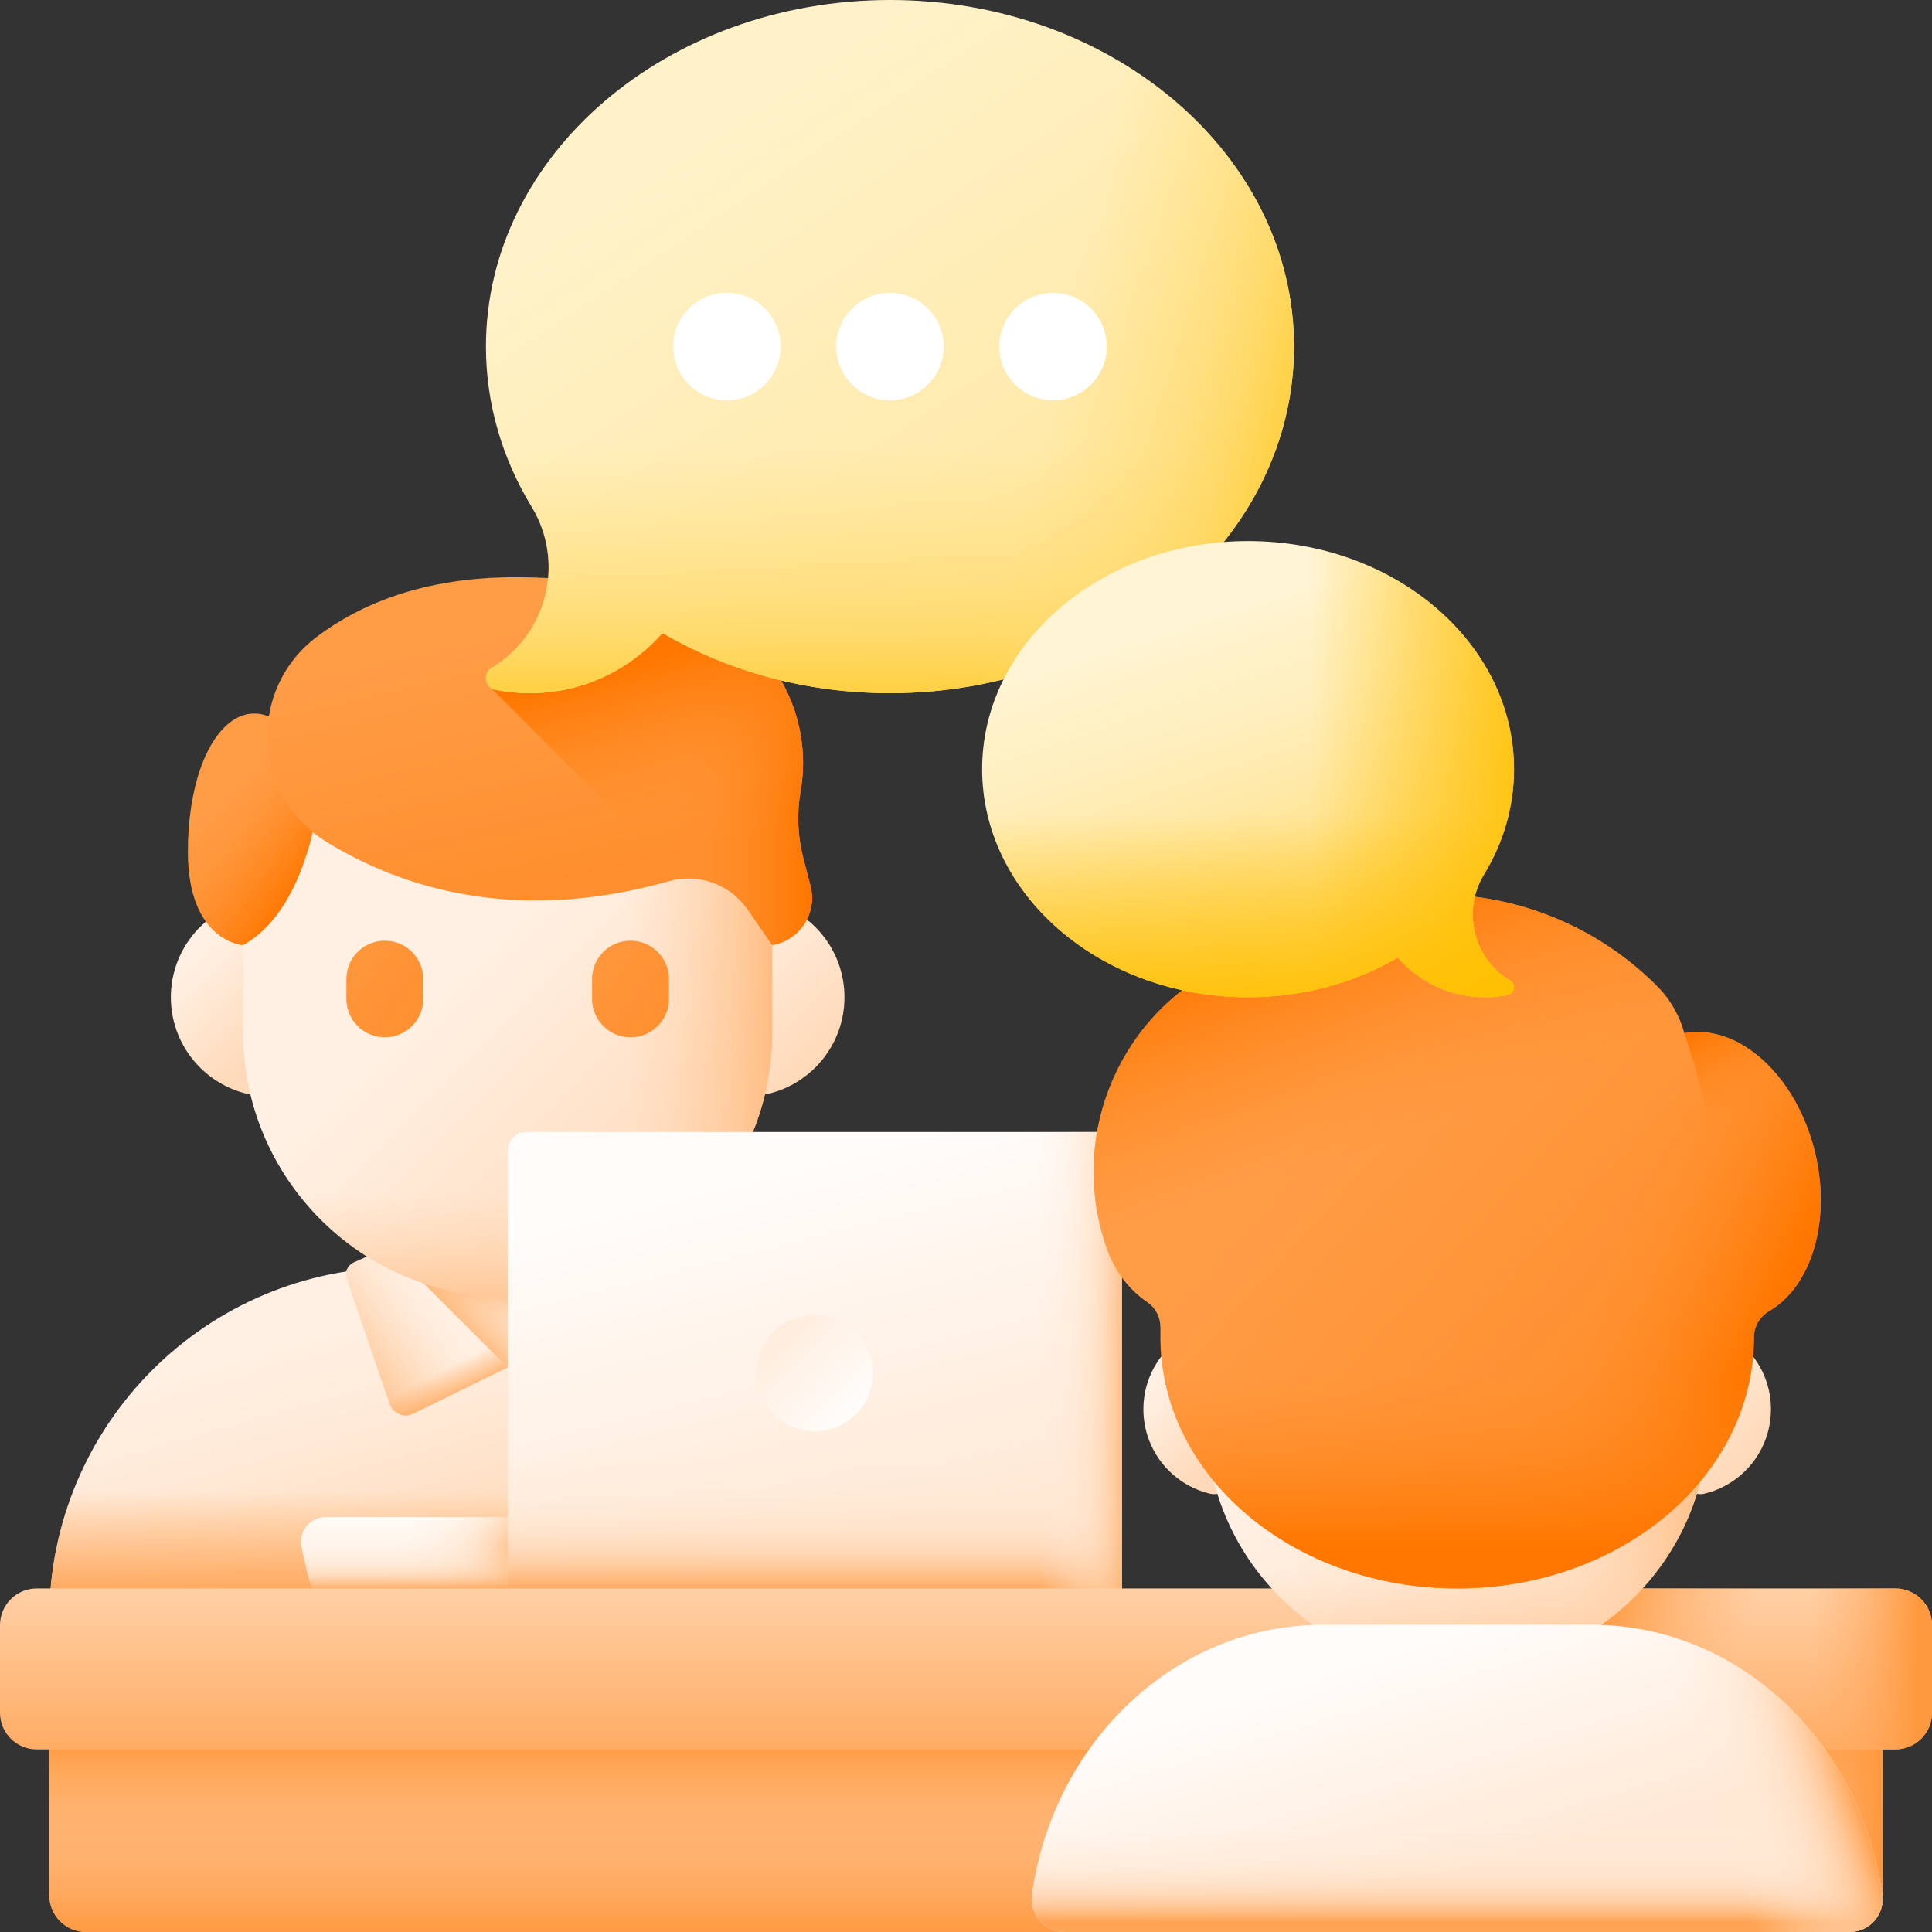 <?xml version="1.0" encoding="UTF-8"?>
<svg id="Layer_1" data-name="Layer 1" xmlns="http://www.w3.org/2000/svg" xmlns:xlink="http://www.w3.org/1999/xlink" viewBox="0 0 512 512">
  <rect x="0" y="0" width="512" height="512" fill="#333333" stroke="none"/>
  <defs>
    <style>
      .cls-1 {
        fill: url(#_무제_그라디언트_191-2);
      }

      .cls-2 {
        fill: url(#_무제_그라디언트_195-3);
      }

      .cls-3 {
        fill: url(#_무제_그라디언트_182-3);
      }

      .cls-4 {
        fill: url(#_무제_그라디언트_200-3);
      }

      .cls-5 {
        fill: url(#_무제_그라디언트_194);
      }

      .cls-6 {
        fill: url(#_무제_그라디언트_214);
      }

      .cls-7 {
        fill: url(#_무제_그라디언트_191-4);
      }

      .cls-8 {
        fill: url(#_무제_그라디언트_202-2);
      }

      .cls-9 {
        fill: url(#_무제_그라디언트_195);
      }

      .cls-10 {
        fill: url(#_무제_그라디언트_200-4);
      }

      .cls-11 {
        fill: url(#_무제_그라디언트_186-7);
      }

      .cls-12 {
        fill: url(#_무제_그라디언트_197-6);
      }

      .cls-13 {
        fill: url(#_무제_그라디언트_186-2);
      }

      .cls-14 {
        fill: url(#_무제_그라디언트_202);
      }

      .cls-15 {
        fill: url(#_무제_그라디언트_5);
      }

      .cls-16 {
        fill: url(#_무제_그라디언트_195-5);
      }

      .cls-17 {
        fill: url(#_무제_그라디언트_195-2);
      }

      .cls-18 {
        fill: #fff;
      }

      .cls-19 {
        fill: url(#_무제_그라디언트_4-2);
      }

      .cls-20 {
        fill: url(#_무제_그라디언트_180-4);
      }

      .cls-21 {
        fill: url(#_무제_그라디언트_186-5);
      }

      .cls-22 {
        fill: url(#_무제_그라디언트_191);
      }

      .cls-23 {
        fill: url(#_무제_그라디언트_197);
      }

      .cls-24 {
        fill: url(#_무제_그라디언트_192);
      }

      .cls-25 {
        fill: url(#_무제_그라디언트_2);
      }

      .cls-26 {
        fill: url(#_무제_그라디언트_197-7);
      }

      .cls-27 {
        fill: url(#_무제_그라디언트_180-2);
      }

      .cls-28 {
        fill: url(#_무제_그라디언트_180-3);
      }

      .cls-29 {
        fill: url(#_무제_그라디언트_235);
      }

      .cls-30 {
        fill: url(#_무제_그라디언트_195-6);
      }

      .cls-31 {
        fill: url(#_무제_그라디언트_182);
      }

      .cls-32 {
        fill: url(#_무제_그라디언트_200-5);
      }

      .cls-33 {
        fill: url(#_무제_그라디언트_195-4);
      }

      .cls-34 {
        fill: url(#_무제_그라디언트_194-2);
      }

      .cls-35 {
        fill: url(#_무제_그라디언트_186-4);
      }

      .cls-36 {
        fill: url(#_무제_그라디언트_192-7);
      }

      .cls-37 {
        fill: url(#_무제_그라디언트_4);
      }

      .cls-38 {
        fill: url(#_무제_그라디언트_197-3);
      }

      .cls-39 {
        fill: url(#_무제_그라디언트_191-3);
      }

      .cls-40 {
        fill: url(#_무제_그라디언트_200);
      }

      .cls-41 {
        fill: url(#_무제_그라디언트_180);
      }

      .cls-42 {
        fill: url(#_무제_그라디언트_191-5);
      }

      .cls-43 {
        fill: url(#_무제_그라디언트_200-2);
      }

      .cls-44 {
        fill: url(#_무제_그라디언트_182-2);
      }

      .cls-45 {
        fill: url(#_무제_그라디언트_192-2);
      }

      .cls-46 {
        fill: url(#_무제_그라디언트_186);
      }

      .cls-47 {
        fill: url(#_무제_그라디언트_2-2);
      }

      .cls-48 {
        fill: url(#_무제_그라디언트_192-6);
      }

      .cls-49 {
        fill: url(#_무제_그라디언트_192-5);
      }

      .cls-50 {
        fill: url(#_무제_그라디언트_186-3);
      }

      .cls-51 {
        fill: url(#_무제_그라디언트_197-4);
      }

      .cls-52 {
        fill: url(#_무제_그라디언트_197-2);
      }

      .cls-53 {
        fill: url(#_무제_그라디언트_194-3);
      }

      .cls-54 {
        fill: url(#_무제_그라디언트_192-3);
      }

      .cls-55 {
        fill: url(#_무제_그라디언트_3);
      }

      .cls-56 {
        fill: url(#_무제_그라디언트_192-4);
      }

      .cls-57 {
        fill: url(#_무제_그라디언트_186-6);
      }

      .cls-58 {
        fill: url(#_무제_그라디언트_197-5);
      }
    </style>
    <linearGradient id="_무제_그라디언트_182" data-name="무제 그라디언트 182" x1="112.53" y1="168.63" x2="142.64" y2="62.25" gradientTransform="translate(0 514) scale(1 -1)" gradientUnits="userSpaceOnUse">
      <stop offset="0" stop-color="#fff0e3"/>
      <stop offset=".1" stop-color="#ffedde"/>
      <stop offset=".26" stop-color="#ffe9d6"/>
      <stop offset=".45" stop-color="#ffe1c7"/>
      <stop offset=".66" stop-color="#ffd6b3"/>
      <stop offset=".89" stop-color="#ffc999"/>
      <stop offset="1" stop-color="#ffc08a"/>
    </linearGradient>
    <linearGradient id="_무제_그라디언트_235" data-name="무제 그라디언트 235" x1="134.54" y1="118.84" x2="134.54" y2="91.37" gradientTransform="translate(0 514) scale(1 -1)" gradientUnits="userSpaceOnUse">
      <stop offset="0" stop-color="#ffa85c" stop-opacity="0"/>
      <stop offset="1" stop-color="#ffa85c"/>
    </linearGradient>
    <linearGradient id="_무제_그라디언트_180" data-name="무제 그라디언트 180" x1="218" y1="132.65" x2="259.65" y2="141.68" gradientTransform="translate(0 514) scale(1 -1)" gradientUnits="userSpaceOnUse">
      <stop offset="0" stop-color="#ffa85c" stop-opacity="0"/>
      <stop offset=".87" stop-color="#ffa85c" stop-opacity=".87"/>
      <stop offset="1" stop-color="#ffa85c"/>
    </linearGradient>
    <linearGradient id="_무제_그라디언트_180-2" data-name="무제 그라디언트 180" x1="171.23" y1="121.08" x2="100.98" y2="154.7" xlink:href="#_무제_그라디언트_180"/>
    <linearGradient id="_무제_그라디언트_197" data-name="무제 그라디언트 197" x1="131.81" y1="184.9" x2="142.72" y2="154.05" gradientTransform="translate(0 514) scale(1 -1)" gradientUnits="userSpaceOnUse">
      <stop offset="0" stop-color="#fff0e3"/>
      <stop offset="1" stop-color="#ffd9b8"/>
    </linearGradient>
    <linearGradient id="_무제_그라디언트_195" data-name="무제 그라디언트 195" x1="134.54" y1="160.31" x2="134.54" y2="173.11" gradientTransform="translate(0 514) scale(1 -1)" gradientUnits="userSpaceOnUse">
      <stop offset="0" stop-color="#ffd1a8" stop-opacity="0"/>
      <stop offset=".27" stop-color="#ffcda1" stop-opacity=".27"/>
      <stop offset=".69" stop-color="#ffc28c" stop-opacity=".7"/>
      <stop offset="1" stop-color="#ffb87a"/>
    </linearGradient>
    <linearGradient id="_무제_그라디언트_195-2" data-name="무제 그라디언트 195" x1="131.31" y1="172.95" x2="121.34" y2="163.17" xlink:href="#_무제_그라디언트_195"/>
    <linearGradient id="_무제_그라디언트_182-2" data-name="무제 그라디언트 182" x1="115.99" y1="166.95" x2="93.03" y2="150.02" xlink:href="#_무제_그라디언트_182"/>
    <linearGradient id="_무제_그라디언트_180-3" data-name="무제 그라디언트 180" x1="116.82" y1="150.68" x2="121.21" y2="142.27" xlink:href="#_무제_그라디언트_180"/>
    <linearGradient id="_무제_그라디언트_182-3" data-name="무제 그라디언트 182" x1="152.04" y1="167.86" x2="173.3" y2="151.3" xlink:href="#_무제_그라디언트_182"/>
    <linearGradient id="_무제_그라디언트_180-4" data-name="무제 그라디언트 180" x1="151.95" y1="150.67" x2="148.44" y2="142.89" xlink:href="#_무제_그라디언트_180"/>
    <linearGradient id="_무제_그라디언트_197-2" data-name="무제 그라디언트 197" x1="53.02" y1="261.08" x2="74.16" y2="239.93" xlink:href="#_무제_그라디언트_197"/>
    <linearGradient id="_무제_그라디언트_197-3" data-name="무제 그라디언트 197" x1="189.3" y1="265.1" x2="218.9" y2="235.5" xlink:href="#_무제_그라디언트_197"/>
    <linearGradient id="_무제_그라디언트_197-4" data-name="무제 그라디언트 197" x1="129.54" y1="263.38" x2="195.09" y2="197.83" xlink:href="#_무제_그라디언트_197"/>
    <linearGradient id="_무제_그라디언트_195-3" data-name="무제 그라디언트 195" x1="166.06" y1="258.38" x2="207.82" y2="258.38" xlink:href="#_무제_그라디언트_195"/>
    <linearGradient id="_무제_그라디언트_195-4" data-name="무제 그라디언트 195" x1="134.54" y1="197.89" x2="134.54" y2="161.05" xlink:href="#_무제_그라디언트_195"/>
    <linearGradient id="_무제_그라디언트_191" data-name="무제 그라디언트 191" x1="67.43" y1="275.83" x2="117.66" y2="241.05" gradientTransform="translate(0 514) scale(1 -1)" gradientUnits="userSpaceOnUse">
      <stop offset="0" stop-color="#ff9d47"/>
      <stop offset="1" stop-color="#ff8f2e"/>
    </linearGradient>
    <linearGradient id="_무제_그라디언트_191-2" data-name="무제 그라디언트 191" x1="132.53" y1="275.83" x2="182.76" y2="241.05" xlink:href="#_무제_그라디언트_191"/>
    <linearGradient id="_무제_그라디언트_191-3" data-name="무제 그라디언트 191" x1="57.26" y1="303.53" x2="76.17" y2="284.21" xlink:href="#_무제_그라디언트_191"/>
    <linearGradient id="_무제_그라디언트_186" data-name="무제 그라디언트 186" x1="63.89" y1="295.96" x2="82.38" y2="282.8" gradientTransform="translate(0 514) scale(1 -1)" gradientUnits="userSpaceOnUse">
      <stop offset="0" stop-color="#ff8e2b" stop-opacity="0"/>
      <stop offset="1" stop-color="#f70"/>
    </linearGradient>
    <linearGradient id="_무제_그라디언트_191-4" data-name="무제 그라디언트 191" x1="134.14" y1="350.19" x2="149.76" y2="280.72" xlink:href="#_무제_그라디언트_191"/>
    <linearGradient id="_무제_그라디언트_186-2" data-name="무제 그라디언트 186" x1="180.93" y1="312.27" x2="214.73" y2="312.27" xlink:href="#_무제_그라디언트_186"/>
    <linearGradient id="_무제_그라디언트_214" data-name="무제 그라디언트 214" x1="151.44" y1="112.55" x2="151.44" y2="91.15" gradientTransform="translate(0 514) scale(1 -1)" gradientUnits="userSpaceOnUse">
      <stop offset="0" stop-color="#fffbf7"/>
      <stop offset="1" stop-color="#ffe9d6"/>
    </linearGradient>
    <linearGradient id="_무제_그라디언트_192" data-name="무제 그라디언트 192" x1="116.77" y1="122.39" x2="141.49" y2="107.18" gradientTransform="translate(0 514) scale(1 -1)" gradientUnits="userSpaceOnUse">
      <stop offset="0" stop-color="#ffe9d6" stop-opacity="0"/>
      <stop offset=".26" stop-color="#ffe8d4" stop-opacity=".26"/>
      <stop offset=".43" stop-color="#ffe2c9" stop-opacity=".43"/>
      <stop offset=".58" stop-color="#ffdaba" stop-opacity=".57"/>
      <stop offset=".71" stop-color="#ffcfa6" stop-opacity=".71"/>
      <stop offset=".83" stop-color="#ffc08a" stop-opacity=".83"/>
      <stop offset=".94" stop-color="#ffaf69" stop-opacity=".94"/>
      <stop offset="1" stop-color="#ffa454"/>
    </linearGradient>
    <linearGradient id="_무제_그라디언트_192-2" data-name="무제 그라디언트 192" x1="151.44" y1="104.94" x2="151.44" y2="92.58" xlink:href="#_무제_그라디언트_192"/>
    <linearGradient id="_무제_그라디언트_192-3" data-name="무제 그라디언트 192" x1="198.21" y1="96.11" x2="217.22" y2="87.32" xlink:href="#_무제_그라디언트_192"/>
    <linearGradient id="_무제_그라디언트_194" data-name="무제 그라디언트 194" x1="202.53" y1="204.11" x2="226.76" y2="106.45" gradientTransform="translate(0 514) scale(1 -1)" gradientUnits="userSpaceOnUse">
      <stop offset="0" stop-color="#fffcfa"/>
      <stop offset="1" stop-color="#ffe9d6"/>
    </linearGradient>
    <linearGradient id="_무제_그라디언트_192-4" data-name="무제 그라디언트 192" x1="215.92" y1="127.75" x2="215.92" y2="92.08" xlink:href="#_무제_그라디언트_192"/>
    <linearGradient id="_무제_그라디언트_192-5" data-name="무제 그라디언트 192" x1="275.54" y1="150.12" x2="300.34" y2="150.12" xlink:href="#_무제_그라디언트_192"/>
    <linearGradient id="_무제_그라디언트_194-2" data-name="무제 그라디언트 194" x1="226.2" y1="139.84" x2="201.06" y2="164.98" xlink:href="#_무제_그라디언트_194"/>
    <linearGradient id="_무제_그라디언트_202" data-name="무제 그라디언트 202" x1="256" y1="67.37" x2="256" y2="3.92" gradientTransform="translate(0 514) scale(1 -1)" gradientUnits="userSpaceOnUse">
      <stop offset="0" stop-color="#ffd1a8"/>
      <stop offset="1" stop-color="#ffad66"/>
    </linearGradient>
    <linearGradient id="_무제_그라디언트_200" data-name="무제 그라디언트 200" x1="256" y1="32.23" x2="256" y2=".66" gradientTransform="translate(0 514) scale(1 -1)" gradientUnits="userSpaceOnUse">
      <stop offset="0" stop-color="#ffad66" stop-opacity="0"/>
      <stop offset=".23" stop-color="#ffab61" stop-opacity=".23"/>
      <stop offset=".54" stop-color="#ffa557" stop-opacity=".54"/>
      <stop offset=".88" stop-color="#ff9c45" stop-opacity=".88"/>
      <stop offset="1" stop-color="#ff9940"/>
    </linearGradient>
    <linearGradient id="_무제_그라디언트_200-2" data-name="무제 그라디언트 200" y1="15.12" y2="52.9" xlink:href="#_무제_그라디언트_200"/>
    <linearGradient id="_무제_그라디언트_200-3" data-name="무제 그라디언트 200" x1="470.15" y1="33.63" x2="498.1" y2="33.63" xlink:href="#_무제_그라디언트_200"/>
    <linearGradient id="_무제_그라디언트_202-2" data-name="무제 그라디언트 202" x1="256" y1="94.46" x2="256" y2="51.68" xlink:href="#_무제_그라디언트_202"/>
    <linearGradient id="_무제_그라디언트_200-4" data-name="무제 그라디언트 200" x1="479.45" y1="71.71" x2="508.03" y2="71.71" xlink:href="#_무제_그라디언트_200"/>
    <linearGradient id="_무제_그라디언트_200-5" data-name="무제 그라디언트 200" x1="459.28" y1="71.27" x2="422.93" y2="83.39" xlink:href="#_무제_그라디언트_200"/>
    <linearGradient id="_무제_그라디언트_197-5" data-name="무제 그라디언트 197" x1="309.78" y1="150.48" x2="328.28" y2="131.98" xlink:href="#_무제_그라디언트_197"/>
    <linearGradient id="_무제_그라디언트_197-6" data-name="무제 그라디언트 197" x1="439.15" y1="153.99" x2="465.03" y2="128.1" xlink:href="#_무제_그라디언트_197"/>
    <linearGradient id="_무제_그라디언트_197-7" data-name="무제 그라디언트 197" x1="381.43" y1="159.69" x2="443.62" y2="97.5" xlink:href="#_무제_그라디언트_197"/>
    <linearGradient id="_무제_그라디언트_195-5" data-name="무제 그라디언트 195" x1="416.08" y1="154.95" x2="455.7" y2="154.95" xlink:href="#_무제_그라디언트_195"/>
    <linearGradient id="_무제_그라디언트_195-6" data-name="무제 그라디언트 195" x1="386.16" y1="97.55" x2="386.16" y2="62.59" xlink:href="#_무제_그라디언트_195"/>
    <linearGradient id="_무제_그라디언트_194-3" data-name="무제 그라디언트 194" x1="366.86" y1="76.26" x2="384.82" y2="16.81" xlink:href="#_무제_그라디언트_194"/>
    <linearGradient id="_무제_그라디언트_192-6" data-name="무제 그라디언트 192" x1="386.16" y1="29.43" x2="386.16" y2="4.66" xlink:href="#_무제_그라디언트_192"/>
    <linearGradient id="_무제_그라디언트_192-7" data-name="무제 그라디언트 192" x1="450.34" y1="46.65" x2="485.02" y2="57.79" xlink:href="#_무제_그라디언트_192"/>
    <linearGradient id="_무제_그라디언트_191-5" data-name="무제 그라디언트 191" x1="348.41" y1="218.37" x2="429.68" y2="144.95" xlink:href="#_무제_그라디언트_191"/>
    <linearGradient id="_무제_그라디언트_186-3" data-name="무제 그라디언트 186" x1="380.27" y1="215.36" x2="358.52" y2="275.25" xlink:href="#_무제_그라디언트_186"/>
    <linearGradient id="_무제_그라디언트_186-4" data-name="무제 그라디언트 186" x1="420.5" y1="170.61" x2="462.32" y2="151.6" xlink:href="#_무제_그라디언트_186"/>
    <linearGradient id="_무제_그라디언트_186-5" data-name="무제 그라디언트 186" x1="456.4" y1="212.93" x2="442.14" y2="236.7" xlink:href="#_무제_그라디언트_186"/>
    <linearGradient id="_무제_그라디언트_186-6" data-name="무제 그라디언트 186" x1="387.92" y1="149.56" x2="387.92" y2="104.25" xlink:href="#_무제_그라디언트_186"/>
    <linearGradient id="_무제_그라디언트_186-7" data-name="무제 그라디언트 186" x1="179.49" y1="295.25" x2="167.85" y2="338.02" xlink:href="#_무제_그라디언트_186"/>
    <linearGradient id="_무제_그라디언트_5" data-name="무제 그라디언트 5" x1="178.83" y1="475.48" x2="277.29" y2="327.8" gradientTransform="translate(0 514) scale(1 -1)" gradientUnits="userSpaceOnUse">
      <stop offset="0" stop-color="#fff2c9"/>
      <stop offset="1" stop-color="#ffe69c"/>
    </linearGradient>
    <linearGradient id="_무제_그라디언트_4" data-name="무제 그라디언트 4" x1="235.85" y1="394.92" x2="235.85" y2="329.91" gradientTransform="translate(0 514) scale(1 -1)" gradientUnits="userSpaceOnUse">
      <stop offset="0" stop-color="#ffdb70" stop-opacity="0"/>
      <stop offset=".32" stop-color="#ffda6b" stop-opacity=".32"/>
      <stop offset=".56" stop-color="#ffd863" stop-opacity=".56"/>
      <stop offset=".77" stop-color="#ffd557" stop-opacity=".77"/>
      <stop offset=".97" stop-color="#ffd042" stop-opacity=".97"/>
      <stop offset="1" stop-color="#ffd042"/>
    </linearGradient>
    <linearGradient id="_무제_그라디언트_4-2" data-name="무제 그라디언트 4" x1="278.08" y1="412.19" x2="341.2" y2="397.31" xlink:href="#_무제_그라디언트_4"/>
    <linearGradient id="_무제_그라디언트_3" data-name="무제 그라디언트 3" x1="317.83" y1="349.65" x2="351.48" y2="246.79" gradientTransform="translate(0 514) scale(1 -1)" gradientUnits="userSpaceOnUse">
      <stop offset="0" stop-color="#fff4d4"/>
      <stop offset=".1" stop-color="#fff2c9"/>
      <stop offset=".26" stop-color="#ffefbf"/>
      <stop offset=".45" stop-color="#ffe9a8"/>
      <stop offset=".66" stop-color="#ffe187"/>
      <stop offset=".89" stop-color="#ffd761"/>
      <stop offset="1" stop-color="#ffd147"/>
    </linearGradient>
    <linearGradient id="_무제_그라디언트_2" data-name="무제 그라디언트 2" x1="330.75" y1="298.26" x2="330.75" y2="241.25" gradientTransform="translate(0 514) scale(1 -1)" gradientUnits="userSpaceOnUse">
      <stop offset="0" stop-color="#ffbf00" stop-opacity="0"/>
      <stop offset=".87" stop-color="#ffbf00" stop-opacity=".87"/>
      <stop offset="1" stop-color="#ffbf00"/>
    </linearGradient>
    <linearGradient id="_무제_그라디언트_2-2" data-name="무제 그라디언트 2" x1="347.18" y1="310.16" x2="410.72" y2="310.16" xlink:href="#_무제_그라디언트_2"/>
  </defs>
  <g>
    <g>
      <path class="cls-31" d="M256,428.94c0,2.66-1.08,5.07-2.82,6.82-1.74,1.74-4.16,2.82-6.82,2.82H22.71c-5.32,0-9.64-4.31-9.64-9.64,0-25.71,10.42-48.98,27.26-65.83,16.85-16.84,40.12-27.27,65.83-27.27h56.74c51.41,0,93.09,41.68,93.09,93.09h0Z"/>
      <path class="cls-29" d="M13.07,428.94c0,5.33,4.32,9.64,9.64,9.64h223.65c2.66,0,5.07-1.08,6.82-2.82,1.74-1.74,2.82-4.16,2.82-6.82,0-17.45-4.8-33.77-13.15-47.72H26.23c-8.35,13.96-13.15,30.28-13.15,47.72Z"/>
      <path class="cls-41" d="M162.91,335.85h-28.37v102.73h111.83c2.66,0,5.07-1.08,6.82-2.82,1.74-1.74,2.82-4.16,2.82-6.82,0-51.41-41.68-93.09-93.09-93.09h0Z"/>
      <path class="cls-27" d="M162.91,335.85h-28.37v102.73h111.83c2.66,0,5.07-1.08,6.82-2.82,1.74-1.74,2.82-4.16,2.82-6.82,0-51.41-41.68-93.09-93.09-93.09h0Z"/>
      <path class="cls-23" d="M134.54,330.57h-31.81l1.17,15.78,30.64,16.03,30.64-16.03,1.17-15.78h-31.81Z"/>
      <path class="cls-9" d="M134.54,330.57h-31.81l1.17,15.78,30.64,16.03,30.64-16.03,1.17-15.78h-31.81Z"/>
      <path class="cls-17" d="M134.54,330.57h-31.81l1.17,15.78,30.64,16.03,30.64-16.03,1.17-15.78h-31.81Z"/>
      <g>
        <path class="cls-44" d="M134.54,362.38l-31.81-31.81-8.98,3.98c-1.65.73-2.47,2.61-1.88,4.32l11.39,33.2c.88,2.56,3.8,3.77,6.23,2.58l25.06-12.27Z"/>
        <path class="cls-28" d="M134.54,362.38l-31.81-31.81-8.98,3.98c-1.65.73-2.47,2.61-1.88,4.32l11.39,33.2c.88,2.56,3.8,3.77,6.23,2.58l25.06-12.27Z"/>
        <path class="cls-3" d="M134.54,362.38l31.81-31.81,8.98,3.98c1.65.73,2.47,2.61,1.88,4.32l-11.39,33.2c-.88,2.56-3.8,3.77-6.23,2.58l-25.06-12.27Z"/>
        <path class="cls-20" d="M134.54,362.38l31.81-31.81,8.98,3.98c1.65.73,2.47,2.61,1.88,4.32l-11.39,33.2c-.88,2.56-3.8,3.77-6.23,2.58l-25.06-12.27Z"/>
      </g>
      <g>
        <path class="cls-52" d="M45.28,264.29c0-12.43,8.63-22.85,20.23-25.59,3.1-.73,6.06,1.67,6.06,4.85v41.48c0,3.19-2.96,5.58-6.06,4.85-11.6-2.74-20.23-13.16-20.23-25.59Z"/>
        <path class="cls-38" d="M223.79,264.29c0-12.43-8.63-22.85-20.23-25.59-3.1-.73-6.06,1.67-6.06,4.85v41.48c0,3.19,2.96,5.58,6.06,4.85,11.6-2.74,20.23-13.16,20.23-25.59Z"/>
      </g>
      <g>
        <path class="cls-51" d="M134.54,167.52c-38.73,0-70.12,31.39-70.12,70.12v35.96c0,38.73,31.39,70.12,70.12,70.12s70.12-31.39,70.12-70.12v-35.96c0-38.73-31.39-70.12-70.12-70.12Z"/>
        <path class="cls-2" d="M134.54,167.52v176.2c38.73,0,70.12-31.39,70.12-70.12v-35.96c0-38.73-31.39-70.12-70.12-70.12Z"/>
        <path class="cls-33" d="M65.79,287.48c6.44,32.07,34.77,56.23,68.74,56.23s62.3-24.16,68.74-56.23H65.79Z"/>
        <g>
          <path class="cls-22" d="M101.98,274.9c-5.63,0-10.19-4.56-10.19-10.19v-5.23c0-5.63,4.56-10.19,10.19-10.19s10.19,4.56,10.19,10.19v5.23c0,5.63-4.56,10.19-10.19,10.19Z"/>
          <path class="cls-1" d="M167.09,274.9c-5.63,0-10.19-4.56-10.19-10.19v-5.23c0-5.63,4.56-10.19,10.19-10.19s10.19,4.56,10.19,10.19v5.23c0,5.63-4.56,10.19-10.19,10.19Z"/>
        </g>
      </g>
      <g>
        <path class="cls-39" d="M85.15,206.12s-1.79,33.7-20.74,44.34c0,0-14.62-.89-14.62-24.73,0-34.21,19.73-51.95,35.35-19.6Z"/>
        <path class="cls-46" d="M85.15,206.12s-1.79,33.7-20.74,44.34c0,0-14.62-.89-14.62-24.73,0-34.21,19.73-51.95,35.35-19.6Z"/>
        <g>
          <path class="cls-7" d="M84.06,168.68c-18.66,13.99-17.32,42.32,2.57,54.5,19.47,11.93,49.78,21.88,90.65,10.35,7.84-2.21,16.22.8,20.85,7.5l6.52,9.43c7.32-1.23,12.01-8.47,10.15-15.65l-1.93-7.45c-1.47-5.68-1.73-11.61-.75-17.4l.07-.41c3.38-19.99-7.3-39.72-25.92-47.63-11.94-5.07-28.14-8.95-49.74-8.95-24.11,0-40.92,7.05-52.48,15.71h0Z"/>
          <path class="cls-13" d="M212.88,227.36c-1.47-5.68-1.73-11.61-.75-17.4l.07-.41c3.38-19.99-7.3-39.72-25.92-47.63-11.25-4.78-26.28-8.49-46.04-8.91v85.61c11.19.18,23.54-1.27,37.04-5.09,7.84-2.21,16.22.8,20.85,7.5l6.52,9.43c7.32-1.23,12.01-8.47,10.15-15.65l-1.93-7.45Z"/>
        </g>
      </g>
    </g>
    <g>
      <path class="cls-6" d="M208.25,427.78h-113.62c-6.19,0-11.57-4.26-12.99-10.29l-1.72-7.34c-.97-4.14,2.17-8.11,6.43-8.11h130.17c4.26,0,7.4,3.97,6.43,8.11l-1.72,7.34c-1.41,6.03-6.79,10.29-12.99,10.29Z"/>
      <path class="cls-24" d="M208.25,427.78h-113.62c-6.19,0-11.57-4.26-12.99-10.29l-1.72-7.34c-.97-4.14,2.17-8.11,6.43-8.11h130.17c4.26,0,7.4,3.97,6.43,8.11l-1.72,7.34c-1.41,6.03-6.79,10.29-12.99,10.29Z"/>
      <path class="cls-45" d="M79.76,408.78c.01.45.06.9.17,1.36l1.72,7.34c1.41,6.03,6.79,10.29,12.99,10.29h113.62c6.19,0,11.57-4.26,12.99-10.29l1.72-7.34c.11-.46.16-.91.17-1.36H79.76Z"/>
      <path class="cls-54" d="M216.52,402.03h-51.02v25.75h42.74c6.19,0,11.57-4.26,12.99-10.29l1.72-7.34c.97-4.14-2.17-8.11-6.43-8.11h0Z"/>
    </g>
    <g>
      <path class="cls-5" d="M292.4,427.78h-152.94c-2.72,0-4.92-2.2-4.92-4.92v-117.95c0-2.72,2.2-4.92,4.92-4.92h152.94c2.72,0,4.92,2.2,4.92,4.92v117.95c0,2.71-2.2,4.92-4.92,4.92h0Z"/>
      <path class="cls-56" d="M134.54,359.05v63.81c0,2.72,2.2,4.92,4.92,4.92h152.94c2.72,0,4.92-2.2,4.92-4.92v-63.81h-162.78Z"/>
      <path class="cls-49" d="M292.4,299.99h-82.88v127.79h82.88c2.72,0,4.92-2.2,4.92-4.92v-117.95c0-2.71-2.2-4.92-4.92-4.92h0Z"/>
    </g>
    <circle class="cls-34" cx="215.93" cy="363.88" r="15.41"/>
    <g>
      <path class="cls-14" d="M498.93,448.73v53.56c0,5.11-3.96,9.31-8.98,9.68l-104.28-12.02-103.54,12.05H22.79c-5.37,0-9.72-4.35-9.72-9.71v-53.56h485.86Z"/>
      <path class="cls-40" d="M498.93,448.73v53.56c0,5.11-113.26-2.34-113.26-2.34l-103.54,12.05H22.79c-5.37,0-9.72-4.35-9.72-9.71v-53.56h485.86Z"/>
      <path class="cls-43" d="M498.93,448.73v53.56c0,5.11-113.26-2.34-113.26-2.34l-103.54,12.05H22.79c-5.37,0-9.72-4.35-9.72-9.71v-53.56h485.86Z"/>
      <path class="cls-4" d="M498.93,448.73v53.56c0,5.36-4.35,9.71-9.72,9.71h-103.89v-63.27h113.61Z"/>
      <path class="cls-8" d="M502.29,463.61H9.71C4.35,463.61,0,459.26,0,453.9v-23.23c0-5.36,4.35-9.71,9.71-9.71h492.58c5.36,0,9.71,4.35,9.71,9.71v23.23c0,5.36-4.35,9.71-9.71,9.71Z"/>
      <path class="cls-10" d="M502.29,420.96h-67.03v42.65h67.03c5.36,0,9.71-4.35,9.71-9.71v-23.23c0-5.36-4.35-9.71-9.71-9.71Z"/>
      <path class="cls-32" d="M502.29,420.96h-90.24v42.65h90.24c5.36,0,9.71-4.35,9.71-9.71v-23.23c0-5.36-4.35-9.71-9.71-9.71Z"/>
    </g>
    <g>
      <g>
        <path class="cls-58" d="M303.01,373.47c0-10.88,7.55-19.99,17.7-22.39,2.71-.64,5.3,1.46,5.3,4.24v36.29c0,2.79-2.59,4.88-5.3,4.24-10.15-2.39-17.7-11.51-17.7-22.39Z"/>
        <path class="cls-12" d="M469.32,373.47c0-10.88-7.55-19.99-17.7-22.39-2.71-.64-5.3,1.46-5.3,4.24v36.29c0,2.79,2.59,4.88,5.3,4.24,10.15-2.39,17.7-11.51,17.7-22.39Z"/>
      </g>
      <g>
        <path class="cls-26" d="M386.16,275.46c-36.75,0-66.53,29.79-66.53,66.53v34.12c0,36.75,29.79,66.53,66.53,66.53s66.53-29.79,66.53-66.53v-34.12c0-36.75-29.79-66.53-66.53-66.53Z"/>
        <path class="cls-16" d="M386.16,275.46v167.19c36.75,0,66.53-29.79,66.53-66.53v-34.12c0-36.75-29.79-66.53-66.53-66.53Z"/>
        <path class="cls-30" d="M320.94,389.29c6.11,30.43,32.99,53.36,65.23,53.36s59.11-22.92,65.23-53.36h-130.45Z"/>
      </g>
      <g>
        <path class="cls-53" d="M498.84,502.13c-5.64-40.5-38.01-71.56-77.11-71.56h-71.15c-39.09,0-71.47,31.07-77.11,71.56-.73,5.23,3.37,9.87,8.64,9.87h208.07c5.27,0,9.37-4.64,8.64-9.87h0Z"/>
        <path class="cls-48" d="M273.48,502.13c-.73,5.23,3.37,9.87,8.64,9.87h208.07c5.27,0,9.37-4.64,8.64-9.87-2.42-17.38-9.77-33.01-20.46-45.21h-184.43c-10.69,12.2-18.04,27.83-20.46,45.21Z"/>
        <path class="cls-36" d="M421.74,430.57h-37.09v81.43h105.55c5.27,0,9.37-4.64,8.64-9.87-5.64-40.5-38.01-71.56-77.11-71.56h0Z"/>
      </g>
    </g>
    <path class="cls-42" d="M481.01,305.41c-4.9-20.39-20.26-34.27-34.64-31.61-1.25-4.59-3.68-8.93-7.29-12.54-25.44-25.44-64.39-31.54-96.39-15.11l-19.79,10.16c-27.42,14.08-40,46.42-29.31,75.32,2.1,5.67,5.85,10.31,10.54,13.53,2.16,1.48,3.39,4,3.39,6.62v2.65c0,36.75,35.21,66.53,78.64,66.53s78.64-29.79,78.64-66.53c0-2.9,1.58-5.54,4.08-7,11.13-6.52,16.49-23.85,12.13-42.01h0Z"/>
    <path class="cls-50" d="M481.01,305.41c-4.9-20.39-20.26-34.27-34.64-31.61-1.25-4.59-3.68-8.93-7.29-12.54-25.44-25.44-64.39-31.54-96.39-15.11l-19.79,10.16c-27.42,14.08-40,46.42-29.31,75.32,2.1,5.67,5.85,10.31,10.54,13.53,2.16,1.48,3.39,4,3.39,6.62v2.65c0,36.75,35.21,66.53,78.64,66.53s78.64-29.79,78.64-66.53c0-2.9,1.58-5.54,4.08-7,11.13-6.52,16.49-23.85,12.13-42.01h0Z"/>
    <path class="cls-35" d="M446.37,273.8c-1.25-4.59-3.68-8.93-7.29-12.54-16.42-16.42-38.48-24.77-60.65-24.22v183.6c2.55.21,5.13.32,7.74.32,43.43,0,78.64-29.79,78.64-66.53,0-2.9,1.58-5.54,4.08-7,11.13-6.52,16.49-23.85,12.12-42.01-4.9-20.39-20.25-34.27-34.64-31.61h0Z"/>
    <path class="cls-21" d="M464.8,354.67c0-.08,0-.16,0-.24,0-2.9,1.58-5.54,4.08-7,11.13-6.52,16.49-23.85,12.12-42.01-4.9-20.39-20.26-34.27-34.64-31.61,0,0,11.45,32.13,11.45,64.45,0,7.44,2.75,12.71,6.98,16.42h0Z"/>
    <path class="cls-57" d="M305.7,346.61c1.17,1.43,1.82,3.27,1.82,5.16v2.65c0,36.75,35.21,66.53,78.64,66.53s78.64-29.79,78.64-66.53c0-2.9,1.58-5.54,4.08-7,.43-.25.85-.52,1.26-.81h-164.44Z"/>
  </g>
  <path class="cls-11" d="M212.88,227.36c-1.47-5.68-1.73-11.61-.75-17.4l.07-.41c3.38-19.99-7.3-39.72-25.92-47.63-7.59-3.22-16.89-5.96-28.21-7.53l-27.93,27.93,50.58,50.58c6.76-.62,13.45,2.4,17.41,8.12l6.52,9.43c7.32-1.23,12.01-8.47,10.15-15.65l-1.93-7.45Z"/>
  <g>
    <g>
      <path class="cls-15" d="M235.85,0c-59.14,0-107.07,41.12-107.07,91.85,0,15.32,4.37,29.76,12.11,42.46,8.85,14.53,4.25,33.59-10.25,42.49-.1.06-.21.13-.31.19-2.48,1.5-1.85,5.27.99,5.83,2.92.57,5.94.88,9.04.88,14.03,0,26.61-6.17,35.19-15.95,17.18,10.06,37.94,15.95,60.31,15.95,59.14,0,107.07-41.12,107.07-91.85S294.99,0,235.85,0h0Z"/>
      <path class="cls-37" d="M128.78,91.85c0,15.32,4.37,29.76,12.11,42.46,8.85,14.53,4.25,33.59-10.25,42.49-.1.06-.21.13-.31.19-2.48,1.5-1.85,5.27.99,5.83,2.92.57,5.94.88,9.04.88,14.03,0,26.61-6.17,35.19-15.95,17.18,10.06,37.94,15.95,60.31,15.95,59.14,0,107.07-41.12,107.07-91.85,0-1.85-.07-3.69-.2-5.52h-213.76c-.13,1.83-.2,3.67-.2,5.52h0Z"/>
      <path class="cls-19" d="M235.85,0c-13.77,0-26.93,2.23-39.02,6.29v171.11c12.09,4.06,25.25,6.3,39.02,6.3,59.14,0,107.07-41.12,107.07-91.85S294.99,0,235.85,0h0Z"/>
    </g>
    <g>
      <circle class="cls-18" cx="192.65" cy="91.85" r="14.24"/>
      <circle class="cls-18" cx="235.85" cy="91.85" r="14.24"/>
      <circle class="cls-18" cx="279.06" cy="91.85" r="14.24"/>
    </g>
  </g>
  <g>
    <path class="cls-55" d="M330.75,143.39c38.92,0,70.47,27.07,70.47,60.45,0,10.08-2.88,19.59-7.97,27.95-5.82,9.56-2.8,22.11,6.74,27.96.07.04.14.08.2.12,1.63.99,1.22,3.47-.65,3.84-1.92.38-3.91.58-5.95.58-9.23,0-17.52-4.06-23.16-10.5-11.3,6.62-24.97,10.5-39.69,10.5-38.92,0-70.47-27.07-70.47-60.45s31.55-60.45,70.47-60.45h0Z"/>
    <path class="cls-25" d="M401.22,203.84c0,10.08-2.88,19.59-7.97,27.95-5.82,9.56-2.8,22.11,6.74,27.96.07.04.14.08.2.12,1.63.99,1.22,3.47-.65,3.84-1.92.38-3.91.58-5.95.58-9.23,0-17.52-4.06-23.16-10.5-11.3,6.62-24.97,10.5-39.69,10.5-38.92,0-70.47-27.07-70.47-60.45,0-1.22.05-2.43.13-3.63h140.68c.08,1.2.13,2.41.13,3.63h0Z"/>
    <path class="cls-47" d="M401.22,203.84c0-33.39-31.55-60.45-70.47-60.45-4.2,0-8.31.32-12.3.92v119.06c3.99.6,8.11.92,12.3.92,14.72,0,28.39-3.88,39.69-10.5,5.65,6.43,13.93,10.5,23.16,10.5,2.04,0,4.02-.2,5.95-.58,1.87-.37,2.28-2.85.65-3.84-.07-.04-.14-.08-.2-.12-9.54-5.86-12.57-18.4-6.74-27.96,5.09-8.36,7.97-17.87,7.97-27.95Z"/>
  </g>
</svg>